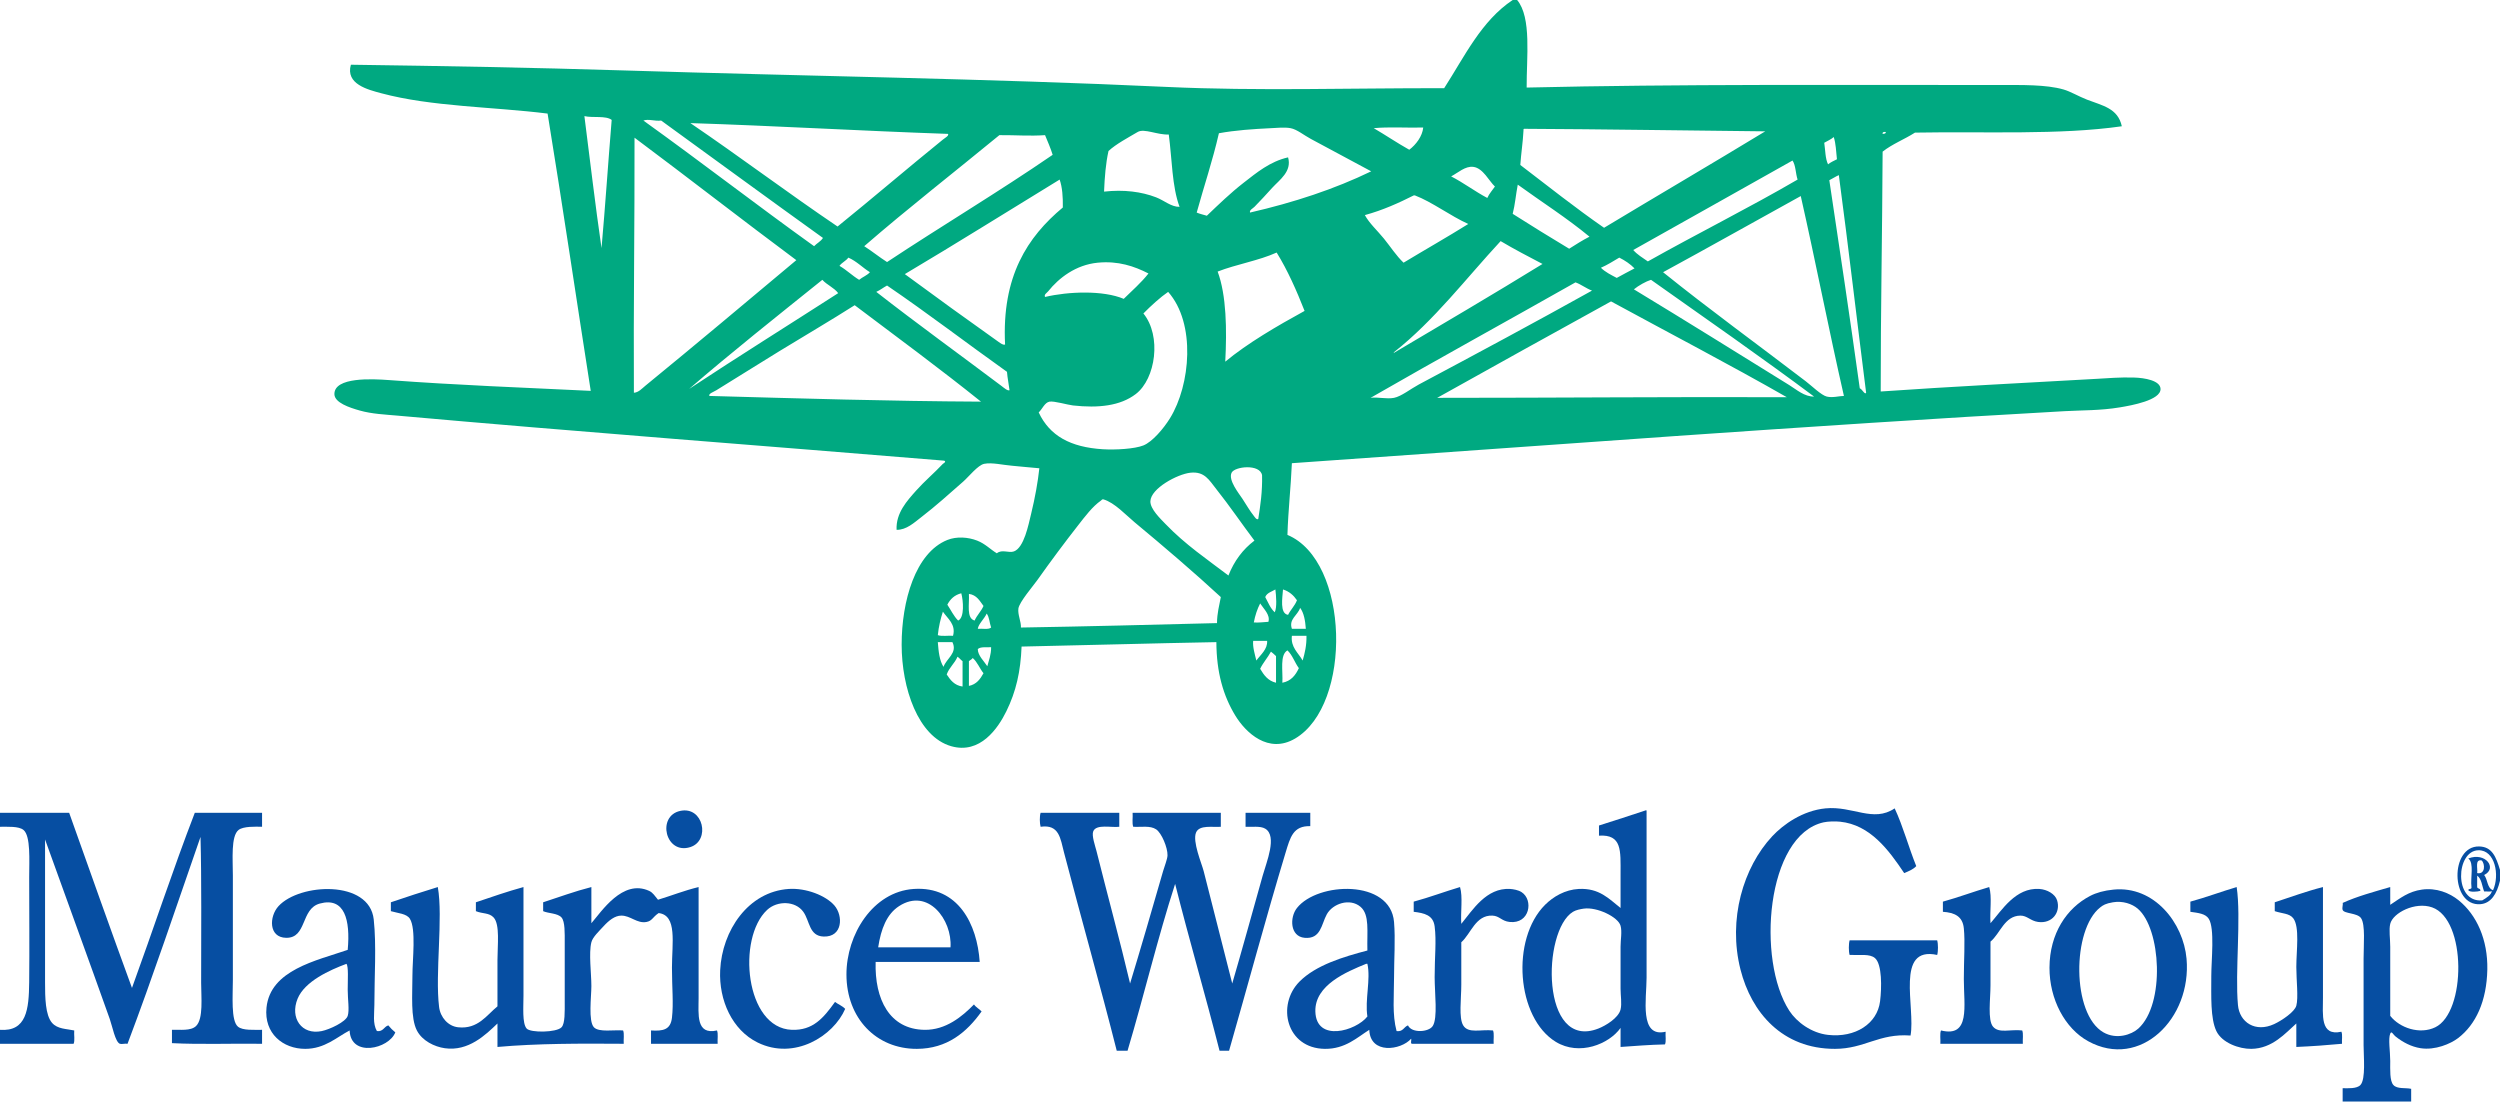 <?xml version="1.0" encoding="UTF-8"?>
<svg xmlns="http://www.w3.org/2000/svg" xmlns:xlink="http://www.w3.org/1999/xlink" width="1238.31pt" height="545.61pt" viewBox="0 0 1238.31 545.61" version="1.1">
<defs>
<clipPath id="clip1">
  <path d="M 1217 419 L 1238.309 419 L 1238.309 448 L 1217 448 Z M 1217 419 "/>
</clipPath>
<clipPath id="clip2">
  <path d="M 1160 439 L 1233 439 L 1233 545.609 L 1160 545.609 Z M 1160 439 "/>
</clipPath>
</defs>
<g id="surface1">
<path style=" stroke:none;fill-rule:evenodd;fill:rgb(2.699%,30.6%,63.499%);fill-opacity:1;" d="M 938.477 400.406 C 942.652 409.328 945.398 419.676 949.164 429.008 C 947.656 430.645 945.402 431.535 943.191 432.465 C 935.535 421.035 926.363 408.547 911.449 407.008 C 909.066 406.762 905.488 406.828 903.277 407.32 C 874.785 413.656 870.02 475.59 886.305 500.668 C 889.961 506.293 897.262 511.691 905.477 512.609 C 918.957 514.117 929.871 507.094 931.246 495.953 C 932.086 489.184 932.258 477.645 928.734 474.578 C 926.137 472.32 921.309 473.234 916.16 473.008 C 915.648 471.266 915.648 467.523 916.16 465.781 C 930.617 465.781 945.074 465.781 959.535 465.781 C 960.047 467.523 960.047 471.266 959.535 473.008 C 938.543 468.426 948.879 498.918 946.336 512.926 C 930.66 511.77 923.637 519.496 908.934 519.523 C 882.781 519.57 867.492 501.496 862.105 480.238 C 855.797 455.348 863.492 429.594 877.82 414.234 C 883.312 408.348 892.934 401.508 904.219 400.406 C 917.723 399.09 927.844 407.586 938.477 400.406 "/>
<path style=" stroke:none;fill-rule:evenodd;fill:rgb(2.699%,30.6%,63.499%);fill-opacity:1;" d="M 336.922 401.664 C 348.43 399.176 352 416.34 341.949 419.578 C 329.609 423.555 325.148 404.211 336.922 401.664 "/>
<path style=" stroke:none;fill-rule:evenodd;fill:rgb(2.699%,30.6%,63.499%);fill-opacity:1;" d="M 779.133 451.637 C 763.781 460.977 763.039 520.652 791.703 509.465 C 795.344 508.047 801.656 504.238 802.703 500.039 C 803.422 497.148 802.703 493.227 802.703 489.664 C 802.703 481.648 802.703 476.402 802.703 468.922 C 802.703 465.441 803.516 461.504 802.703 458.551 C 801.512 454.203 791.039 449.141 784.477 450.066 C 782.863 450.293 780.645 450.715 779.133 451.637 Z M 815.273 401.352 C 815.543 401.293 815.57 401.473 815.59 401.664 C 815.586 427.055 815.59 456.523 815.59 484.324 C 815.59 494.719 811.867 514.129 825.02 511.039 C 824.848 513.066 825.383 515.801 824.703 517.324 C 817.117 517.492 809.953 518.078 802.703 518.582 C 802.703 515.438 802.703 512.293 802.703 509.152 C 797.012 517.188 782.301 523.168 770.645 516.066 C 751.152 504.188 748.281 465.195 765.301 448.18 C 769.371 444.109 775.242 440.672 781.961 440.32 C 792.18 439.789 796.926 445.199 802.703 449.75 C 802.703 445.094 802.703 438.926 802.703 432.777 C 802.703 421.43 803.508 413.188 792.016 413.922 C 792.016 412.246 792.016 410.57 792.016 408.895 C 799.812 406.422 807.582 403.926 815.273 401.352 "/>
<path style=" stroke:none;fill-rule:evenodd;fill:rgb(2.699%,30.6%,63.499%);fill-opacity:1;" d="M 0 402.605 C 11.418 402.605 22.84 402.605 34.258 402.605 C 44.566 431.582 54.844 460.594 65.371 489.352 C 75.863 460.559 85.559 430.965 96.488 402.605 C 107.594 402.605 118.695 402.605 129.805 402.605 C 129.805 404.91 129.805 407.219 129.805 409.52 C 126.52 409.445 120.543 409.234 118.172 411.094 C 114.297 414.137 115.344 425.738 115.344 433.723 C 115.344 451.48 115.344 468.195 115.344 485.266 C 115.344 493.172 114.32 505.547 117.859 508.523 C 120.262 510.543 125.949 510.047 129.805 510.098 C 129.805 512.398 129.805 514.703 129.805 517.012 C 115.031 516.801 99.422 517.43 85.172 516.695 C 85.172 514.496 85.172 512.293 85.172 510.098 C 89.172 509.945 94.492 510.758 97.117 508.211 C 100.82 504.609 99.633 493.961 99.633 486.836 C 99.633 462.582 99.883 435.84 99.316 414.551 C 87.395 448.828 75.832 483.469 63.172 517.012 C 61.785 516.777 60.402 517.336 59.402 517.012 C 57.113 516.262 55.594 508.188 54.371 504.75 C 43.953 475.406 32.344 443.75 22.316 415.809 C 22.316 437.246 22.316 463.387 22.316 486.523 C 22.316 494.176 22.445 502.793 25.773 506.637 C 28.496 509.785 33.035 509.598 36.773 510.41 C 36.566 512.508 37.188 515.434 36.457 517.012 C 24.305 517.012 12.152 517.012 0 517.012 C 0 514.703 0 512.398 0 510.098 C 13.172 511.051 14.316 499.973 14.457 486.523 C 14.641 469.16 14.457 452.242 14.457 434.352 C 14.457 426.277 15.273 414.066 11.629 411.094 C 9.242 409.145 3.77 409.562 0 409.52 C 0 407.219 0 404.91 0 402.605 "/>
<path style=" stroke:none;fill-rule:evenodd;fill:rgb(2.699%,30.6%,63.499%);fill-opacity:1;" d="M 554.41 402.605 C 554.41 404.91 554.41 407.219 554.41 409.52 C 550.473 410.023 543.074 408.086 541.527 411.723 C 540.613 413.859 542.496 419.059 543.098 421.465 C 548.418 442.766 554.969 466.809 559.754 487.152 C 564.664 471.051 570.996 449.301 576.098 431.523 C 576.859 428.867 578.242 425.574 578.297 423.664 C 578.406 419.945 575.414 412.609 572.641 410.777 C 569.652 408.805 565.262 409.777 561.324 409.52 C 560.641 407.801 561.188 404.84 561.012 402.605 C 575.574 402.605 590.137 402.605 604.699 402.605 C 604.699 404.91 604.699 407.219 604.699 409.52 C 600.832 409.887 594.117 408.414 592.441 412.352 C 590.551 416.785 595.188 427.562 596.215 431.523 C 601.023 450.07 605.953 470.156 610.355 487.152 C 614.809 471.918 620.578 451.113 625.441 433.723 C 627.309 427.047 632.781 414.105 626.699 410.465 C 624.211 408.973 619.973 409.73 616.957 409.52 C 616.957 407.219 616.957 404.91 616.957 402.605 C 627.641 402.605 638.328 402.605 649.016 402.605 C 649.016 404.809 649.016 407.008 649.016 409.207 C 640.527 408.996 639.098 414.668 636.758 422.406 C 627.078 454.395 617.746 489.266 608.785 520.469 C 607.211 520.469 605.641 520.469 604.07 520.469 C 597.004 492.645 589.074 465.688 582.07 437.809 C 573.422 464.57 566.633 493.191 558.496 520.469 C 556.715 520.469 554.938 520.469 553.152 520.469 C 545.273 489.203 535.602 455.117 527.07 422.406 C 525.215 415.301 524.707 408.188 515.441 409.52 C 514.957 407.902 514.887 404.215 515.441 402.605 C 528.43 402.605 541.422 402.605 554.41 402.605 "/>
<g clip-path="url(#clip1)" clip-rule="nonzero">
<path style=" stroke:none;fill-rule:evenodd;fill:rgb(2.699%,30.6%,63.499%);fill-opacity:1;" d="M 1227 432.465 C 1231.129 433.301 1230.969 427.789 1229.199 426.18 C 1225.77 425.578 1227.371 430.008 1227 432.465 Z M 1230.461 441.578 C 1229.391 438.871 1229.23 435.266 1227 433.723 C 1227 435.609 1227 437.492 1227 439.379 C 1227.148 440.379 1228.789 439.887 1228.57 441.266 C 1227.32 441.672 1223.359 442.078 1222.602 440.949 C 1222.629 439.93 1224.469 440.727 1224.172 439.379 C 1223.59 434.723 1225.602 427.469 1222.602 425.234 C 1231.109 421.855 1237.199 430.121 1230.461 433.406 C 1232.262 435.582 1231.879 439.941 1234.859 440.949 C 1238.25 433.516 1235.898 421.012 1227.629 421.152 C 1216.379 421.34 1215.359 447.227 1229.512 445.98 C 1231.379 444.91 1234.238 443.168 1234.23 441.266 C 1233.59 441.984 1231.621 441.379 1230.461 441.578 Z M 1238.309 430.895 C 1238.309 432.676 1238.309 434.453 1238.309 436.234 C 1236.781 442.73 1233.859 447.465 1228.57 447.863 C 1213.75 448.984 1213.422 419.004 1227.941 419.266 C 1234.43 419.383 1236.352 424.449 1238.309 430.895 "/>
</g>
<path style=" stroke:none;fill-rule:evenodd;fill:rgb(2.699%,30.6%,63.499%);fill-opacity:1;" d="M 216.859 439.379 C 219.551 454.551 215.441 482.207 217.492 498.781 C 218.133 503.973 222 508.316 226.918 508.836 C 236.781 509.887 241.078 502.785 246.406 498.465 C 246.406 492.289 246.406 484.148 246.406 475.523 C 246.406 468.219 247.711 457.973 244.52 454.465 C 242.285 452.012 239.035 452.703 235.719 451.32 C 235.719 449.855 235.719 448.391 235.719 446.922 C 243.492 444.32 251.152 441.609 259.293 439.379 C 259.293 457.027 259.293 474.312 259.293 493.121 C 259.293 498.676 258.598 506.914 260.863 509.465 C 262.773 511.621 275.656 511.488 278.148 508.836 C 279.938 506.938 279.723 500.996 279.723 495.953 C 279.723 486.938 279.723 477.258 279.723 467.035 C 279.723 462.176 279.898 456.504 278.148 454.465 C 276.273 452.281 271.484 452.465 269.035 451.32 C 269.035 449.855 269.035 448.391 269.035 446.922 C 276.953 444.363 284.57 441.508 292.922 439.379 C 292.922 445.352 292.922 451.32 292.922 457.293 C 297.84 451.648 308.402 435.254 321.52 441.266 C 323.477 442.16 324.348 443.832 325.922 445.664 C 332.672 443.617 338.949 441.094 346.035 439.379 C 346.035 455.566 346.035 475.812 346.035 494.379 C 346.035 502.266 344.605 512.781 355.148 510.41 C 355.836 512.031 355.293 514.875 355.465 517.012 C 344.465 517.012 333.465 517.012 322.465 517.012 C 322.465 514.809 322.465 512.609 322.465 510.41 C 328.488 510.781 332.129 510.07 332.836 504.125 C 333.676 497.062 332.836 489.148 332.836 479.293 C 332.836 467.164 335.566 453.336 326.234 452.266 C 323.219 454.289 323.098 456.109 320.266 456.664 C 315.574 457.586 312.289 453.457 307.691 453.523 C 304.57 453.566 301.668 455.816 298.891 458.863 C 296.773 461.188 293.578 464.137 292.922 466.723 C 291.562 472.082 292.922 482.223 292.922 488.41 C 292.922 493.602 291.32 505.797 294.18 508.836 C 296.645 511.461 304.234 510.004 308.637 510.41 C 309.316 512.031 308.777 514.875 308.949 517.012 C 287.422 516.852 266.035 516.84 246.406 518.582 C 246.406 514.703 246.406 510.828 246.406 506.953 C 240.531 512.598 232.004 520.887 220.32 519.207 C 215.176 518.473 209.133 515.539 206.488 510.41 C 203.305 504.227 204.289 492.645 204.289 483.066 C 204.289 475.336 206.168 460.145 203.031 455.094 C 201.426 452.504 197.055 452.352 193.605 451.32 C 193.605 449.855 193.605 448.391 193.605 446.922 C 201.258 444.309 209.012 441.797 216.859 439.379 "/>
<path style=" stroke:none;fill-rule:evenodd;fill:rgb(2.699%,30.6%,63.499%);fill-opacity:1;" d="M 651.527 500.98 C 651.898 516.453 671.684 510.648 677.301 503.492 C 676.004 495.246 679.039 485.027 677.301 477.406 C 677.289 477.363 676.73 477.441 676.672 477.406 C 666.934 481.398 651.219 487.91 651.527 500.98 Z M 723.188 439.379 C 724.645 444.203 723.402 451.734 723.816 457.609 C 729.328 450.918 736.176 439.602 748.016 440.32 C 749.504 440.414 752.008 440.82 753.672 441.895 C 759.688 445.77 757.777 457.812 747.703 456.664 C 743.723 456.211 742.781 453.668 739.215 453.523 C 730.859 453.18 728.582 462.543 723.816 466.723 C 723.816 472.43 723.816 480.008 723.816 487.781 C 723.812 494.816 722.48 504.117 724.758 507.895 C 727.293 512.094 733.438 509.762 739.531 510.41 C 740.215 512.031 739.672 514.875 739.844 517.012 C 726.434 517.012 713.023 517.012 699.613 517.012 C 698.375 517.203 699.246 515.285 698.984 514.496 C 693.855 520.27 678.676 522.352 678.242 510.098 C 672.34 513.781 666.379 519.637 656.242 519.523 C 637.09 519.316 632.203 497.766 643.672 486.207 C 651.836 477.98 665.535 473.906 677.301 470.809 C 677.031 461.449 678.535 453.047 673.844 449.121 C 668.562 444.703 660.105 447.582 657.188 452.895 C 654.484 457.809 654.32 465.27 646.188 464.523 C 638.969 463.859 638.703 454.453 642.414 449.75 C 652.617 436.812 688.727 435.379 690.5 456.664 C 691.223 465.348 690.5 474.992 690.5 484.324 C 690.5 493.305 689.539 502.477 691.758 510.723 C 695.02 511.156 695.32 508.633 697.414 507.895 C 699.176 511.852 707.684 511.312 709.672 508.211 C 712.223 504.234 710.613 491.996 710.613 484.008 C 710.613 473.715 711.555 466.098 710.613 458.863 C 709.895 453.328 705.641 452.281 700.242 451.637 C 700.242 449.961 700.242 448.285 700.242 446.605 C 708.152 444.461 715.441 441.688 723.188 439.379 "/>
<path style=" stroke:none;fill-rule:evenodd;fill:rgb(2.699%,30.6%,63.499%);fill-opacity:1;" d="M 985.305 439.379 C 986.766 444.102 985.523 451.523 985.938 457.293 C 991.594 450.832 998.395 439.543 1010.141 440.32 C 1013.949 440.574 1017.941 442.766 1018.941 445.98 C 1020.781 451.918 1016.461 457.645 1009.512 456.664 C 1005.711 456.133 1004.07 453.477 1000.711 453.523 C 992.836 453.633 990.773 462.406 985.938 466.406 C 985.938 472.258 985.934 479.832 985.938 488.094 C 985.938 494.824 984.441 505.25 987.191 508.523 C 990.133 512.02 995.789 509.711 1001.648 510.41 C 1002.328 512.031 1001.789 514.875 1001.961 517.012 C 988.344 517.012 974.727 517.012 961.105 517.012 C 961.277 514.875 960.738 512.031 961.422 510.41 C 976.074 514.031 972.734 498.246 972.734 484.953 C 972.734 475.266 973.414 466.621 972.734 459.809 C 972.137 453.812 968.098 452.039 962.363 451.637 C 962.363 449.961 962.363 448.285 962.363 446.605 C 970.238 444.426 977.523 441.652 985.305 439.379 "/>
<path style=" stroke:none;fill-rule:evenodd;fill:rgb(2.699%,30.6%,63.499%);fill-opacity:1;" d="M 1107.879 439.379 C 1110.16 454.531 1107.012 481.602 1108.512 497.836 C 1109.309 506.484 1117.211 511.527 1126.422 507.266 C 1130.281 505.48 1136.578 501.215 1137.422 498.152 C 1138.5 494.238 1137.422 485.234 1137.422 478.98 C 1137.422 470.949 1139.199 459.039 1135.852 454.777 C 1133.961 452.371 1130.352 452.539 1126.738 451.32 C 1126.738 449.855 1126.738 448.391 1126.738 446.922 C 1134.648 444.355 1142.262 441.492 1150.621 439.379 C 1150.629 455.387 1150.621 475.684 1150.621 494.066 C 1150.629 502.594 1149.07 513.387 1159.738 511.039 C 1160.41 512.461 1159.891 515.078 1160.051 517.012 C 1152.691 517.711 1145.16 518.25 1137.422 518.582 C 1137.422 514.703 1137.422 510.828 1137.422 506.953 C 1132.059 511.703 1125.59 519.391 1115.109 519.523 C 1109.129 519.602 1100.59 516.535 1097.82 510.723 C 1094.828 504.445 1095.309 493.488 1095.309 483.379 C 1095.309 475.57 1097.09 459.883 1094.051 455.094 C 1092.449 452.566 1088.941 452.207 1084.941 451.637 C 1084.941 449.961 1084.941 448.285 1084.941 446.605 C 1092.828 444.449 1100.121 441.68 1107.879 439.379 "/>
<g clip-path="url(#clip2)" clip-rule="nonzero">
<path style=" stroke:none;fill-rule:evenodd;fill:rgb(2.699%,30.6%,63.499%);fill-opacity:1;" d="M 1206.25 508.836 C 1221.57 501.445 1221.871 455.477 1204.68 449.438 C 1196.328 446.504 1185.27 452.133 1183.941 457.609 C 1183.219 460.566 1183.941 464.973 1183.941 468.922 C 1183.941 480.398 1183.941 492.402 1183.941 503.18 C 1188.602 509.148 1198.539 512.562 1206.25 508.836 Z M 1194.309 545.609 C 1183 545.609 1171.68 545.609 1160.371 545.609 C 1160.371 543.41 1160.371 541.211 1160.371 539.012 C 1162.949 539.043 1167.391 539.344 1169.172 537.438 C 1171.891 534.516 1170.738 523.312 1170.738 517.637 C 1170.738 502.461 1170.738 490.266 1170.738 474.895 C 1170.738 467.953 1171.691 457.984 1169.48 454.777 C 1167.648 452.117 1161.09 452.648 1160.371 450.695 C 1159.961 449.594 1160.699 447.953 1160.371 447.238 C 1167.57 443.965 1175.828 441.742 1183.941 439.379 C 1183.941 442.312 1183.941 445.246 1183.941 448.18 C 1189 444.848 1192.969 441.574 1199.648 440.637 C 1206.66 439.652 1213.262 442.207 1217.879 445.98 C 1226.762 453.219 1232.32 465.406 1232.031 480.238 C 1231.719 495.848 1226.371 507.438 1217.57 514.184 C 1213.871 517.016 1206.16 520.312 1199.031 519.207 C 1194.301 518.477 1190.16 516.199 1186.77 513.555 C 1185.211 512.332 1184.602 510.402 1183.941 511.98 C 1182.879 514.508 1183.941 520.953 1183.941 525.496 C 1183.941 529.84 1183.629 535.395 1185.512 537.438 C 1187.441 539.531 1191.488 538.688 1194.309 539.324 C 1194.309 541.418 1194.309 543.516 1194.309 545.609 "/>
</g>
<path style=" stroke:none;fill-rule:evenodd;fill:rgb(2.699%,30.6%,63.499%);fill-opacity:1;" d="M 147.402 494.695 C 143.508 504.207 149.402 512.781 159.348 510.723 C 163.297 509.906 171.281 506.188 172.23 503.18 C 173.145 500.293 172.23 495.062 172.23 490.293 C 172.23 485.27 172.691 478.773 171.605 477.406 C 163.367 480.484 150.957 486.016 147.402 494.695 Z M 186.688 510.723 C 189.887 511.094 190.145 508.523 192.348 507.895 C 193.367 509.18 194.52 510.332 195.805 511.352 C 192.609 519.582 173.727 523.91 173.176 510.41 C 166.855 513.676 160.895 519.523 151.176 519.523 C 140.18 519.523 130.691 511.91 132.004 499.094 C 133.914 480.434 156.621 475.863 172.23 470.492 C 173.609 455.594 170.684 444.203 158.402 447.551 C 148.855 450.152 152.141 464.664 141.746 464.523 C 132.969 464.398 133.266 453.926 137.977 448.809 C 148.465 437.41 182.977 435.695 185.117 455.406 C 186.504 468.168 185.434 483.887 185.434 497.836 C 185.434 502.113 184.512 506.969 186.688 510.723 "/>
<path style=" stroke:none;fill-rule:evenodd;fill:rgb(2.699%,30.6%,63.499%);fill-opacity:1;" d="M 413.609 496.266 C 415.191 497.512 417.289 498.242 418.637 499.727 C 412.844 513.145 393.535 525.363 375.266 516.383 C 362.723 510.219 356.004 495.523 356.723 480.551 C 357.664 460.895 370.613 441.676 390.664 440.32 C 399.281 439.742 409.051 443.59 413.297 448.492 C 417.734 453.625 417.434 464.223 407.949 463.895 C 400.715 463.641 401.168 456.223 397.895 451.637 C 393.992 446.18 385.039 445.996 379.98 450.695 C 364.941 464.664 369.066 509.301 392.234 510.098 C 402.66 510.453 407.836 504.312 413.609 496.266 "/>
<path style=" stroke:none;fill-rule:evenodd;fill:rgb(2.699%,30.6%,63.499%);fill-opacity:1;" d="M 445.352 448.809 C 439.23 452.766 436.402 460.012 434.98 469.238 C 446.926 469.238 458.867 469.238 470.809 469.238 C 471.723 455.574 459.633 439.574 445.352 448.809 Z M 485.27 476.465 C 468.086 476.465 450.906 476.465 433.723 476.465 C 433.188 494.977 440.586 509.828 457.926 510.098 C 468.473 510.258 476.582 503.523 482.438 497.523 C 483.41 498.961 485.039 499.742 486.211 500.98 C 478.871 511.312 469.113 519.477 454.152 519.523 C 434.039 519.59 419.312 504.379 419.266 482.75 C 419.223 462.902 432.352 441.688 452.582 440.32 C 474.598 438.84 484.02 457.762 485.27 476.465 "/>
<path style=" stroke:none;fill-rule:evenodd;fill:rgb(2.699%,30.6%,63.499%);fill-opacity:1;" d="M 1040.309 449.438 C 1026.301 460.371 1026.102 502.32 1041.879 511.352 C 1048.301 515.027 1055.719 512.582 1059.172 509.465 C 1072.539 497.371 1070.43 459.922 1058.852 450.066 C 1056.078 447.707 1051.461 446.105 1046.59 446.922 C 1042.91 447.543 1041.699 448.352 1040.309 449.438 Z M 1046.91 440.637 C 1067.02 438.664 1081.488 457.133 1083.051 474.895 C 1085.66 504.551 1060.039 529.852 1034.34 515.75 C 1022.801 509.422 1015.109 494.914 1015.16 479.293 C 1015.219 462.344 1023.719 449.789 1035.281 443.777 C 1038.359 442.176 1042.211 441.098 1046.91 440.637 "/>
<path style=" stroke:none;fill-rule:evenodd;fill:rgb(0%,66.299%,50.6%);fill-opacity:1;" d="M 481.809 325.922 C 481.379 326.641 480.516 326.93 479.926 327.492 C 479.926 331.578 479.926 335.664 479.926 339.75 C 483.672 338.992 485.551 336.363 487.152 333.465 C 485.227 331.098 484.113 327.91 481.809 325.922 Z M 468.926 334.09 C 470.77 336.859 472.734 339.5 476.781 340.062 C 476.781 335.871 476.781 331.684 476.781 327.492 C 475.844 326.855 475.23 325.898 474.27 325.289 C 472.887 328.625 470.145 330.598 468.926 334.09 Z M 624.184 331.266 C 626.012 334.359 628.051 337.246 632.043 338.176 C 632.043 333.777 632.043 329.379 632.043 324.977 C 631.277 324.168 630.383 323.492 629.527 322.777 C 627.914 325.773 625.691 328.16 624.184 331.266 Z M 635.184 338.176 C 639.5 337.359 641.723 334.449 643.355 330.949 C 641.301 328.188 640.195 324.473 637.699 322.148 C 633.797 324.426 635.539 332.352 635.184 338.176 Z M 484.324 321.52 C 484.32 324.672 487.398 327.453 489.039 330.004 C 489.805 326.996 490.957 324.379 490.926 320.578 C 488.551 320.719 485.566 320.246 484.324 321.52 Z M 467.352 330.32 C 468.766 326.129 474.402 323.488 471.754 318.062 C 469.344 318.062 466.934 318.062 464.523 318.062 C 464.883 322.734 465.359 327.285 467.352 330.32 Z M 622.301 327.176 C 624.371 324.309 627.902 321.637 627.641 317.434 C 625.336 317.434 623.031 317.434 620.727 317.434 C 620.391 320.32 621.59 324.301 622.301 327.176 Z M 645.242 327.176 C 646.297 323.52 647.219 319.723 647.129 314.922 C 644.719 314.922 642.309 314.922 639.898 314.922 C 639.223 320.609 643.105 323.371 645.242 327.176 Z M 484.324 311.461 C 486.539 311.266 489.652 311.973 490.926 310.836 C 490.121 308.602 490.062 305.617 488.727 303.918 C 487.559 306.551 484.656 309.039 484.324 311.461 Z M 464.523 314.605 C 466.449 315.301 469.629 314.738 472.066 314.922 C 473.578 309.262 469.445 306.492 467.039 302.977 C 465.883 306.535 464.961 310.324 464.523 314.605 Z M 639.898 311.461 C 642.203 311.461 644.512 311.461 646.812 311.461 C 646.508 307.371 645.871 303.605 643.984 301.09 C 642.762 304.879 638.242 306.605 639.898 311.461 Z M 621.043 308.32 C 623.734 308.496 625.859 308.109 628.27 308.004 C 629.32 304.562 625.875 301.539 624.184 298.891 C 622.762 301.656 621.707 304.793 621.043 308.32 Z M 482.754 307.375 C 483.922 304.668 485.984 302.855 487.152 300.148 C 485.266 297.637 483.809 294.691 479.926 294.176 C 480.238 299.207 478.543 306.242 482.754 307.375 Z M 469.238 299.52 C 471.012 302.145 472.379 305.18 474.582 307.375 C 477.855 306.027 477.125 297.371 476.152 293.863 C 472.797 294.695 470.664 296.758 469.238 299.52 Z M 638.016 304.547 C 639.297 301.953 641.34 300.121 642.414 297.32 C 640.742 294.902 638.629 292.934 635.5 291.977 C 635.23 296.039 633.781 303.945 638.016 304.547 Z M 626.699 295.746 C 628.129 298.402 629.266 301.352 631.414 303.289 C 632.609 300.816 632.086 294.957 631.727 291.977 C 629.891 293.074 627.52 293.633 626.699 295.746 Z M 561.953 258.66 C 557.801 255.215 552.055 248.934 546.555 247.348 C 545.93 247.168 545.559 247.793 545.297 247.977 C 541.176 250.824 537.398 255.863 533.984 260.234 C 527.461 268.57 520.48 277.922 513.867 287.262 C 511.789 290.199 504.895 298.191 504.438 301.406 C 504.016 304.395 505.836 307.883 505.695 310.836 C 538.254 310.285 570.539 309.465 602.812 308.637 C 602.844 303.738 603.93 299.902 604.699 295.746 C 591.609 283.641 576.41 270.66 561.953 258.66 Z M 602.5 242.32 C 598.938 237.852 596.703 233.375 589.613 234.148 C 583.23 234.844 570.02 241.895 569.812 248.289 C 569.688 252.129 574.844 256.988 577.355 259.605 C 587.051 269.699 597.898 277.031 608.469 285.062 C 611.32 277.855 615.617 272.098 621.355 267.777 C 615.312 259.801 609.059 250.551 602.5 242.32 Z M 625.129 235.402 C 624.18 229.688 611.59 230.98 610.039 234.148 C 608.258 237.797 613.648 244.395 615.387 247.031 C 617.465 250.195 619.023 253.016 621.043 255.52 C 621.516 256.105 622.371 257.605 623.242 257.09 C 624.312 250.305 625.332 243.465 625.129 235.402 Z M 386.266 173.805 C 375.742 180.234 365.023 187.043 354.836 193.289 C 353.328 194.215 350.816 194.973 351.379 196.117 C 395.93 197.352 440.348 198.711 485.895 198.945 C 466.207 183.121 444.211 166.879 423.352 151.176 C 411.535 158.691 398.734 166.184 386.266 173.805 Z M 711.871 197.062 C 769.707 197.066 826.996 196.527 885.047 196.746 C 856.516 180.441 827.016 165.102 797.988 149.289 C 769.219 165.148 740.496 181.055 711.871 197.062 Z M 546.238 222.52 C 552.566 222.91 562.02 222.363 566.355 220.633 C 570.746 218.883 576.34 212.332 579.555 207.117 C 589.68 190.695 592.434 160.203 578.613 144.574 C 574.809 147.164 570.043 151.512 566.355 155.262 C 575.43 166.414 572.453 187.621 562.586 195.176 C 554.867 201.082 544.012 202.211 531.469 200.832 C 528.875 200.547 522.055 198.52 519.84 198.945 C 517.43 199.41 516.336 202.535 514.496 204.289 C 519.938 215.906 530.273 221.527 546.238 222.52 Z M 498.781 184.176 C 478.887 170.023 459.633 155.227 439.379 141.43 C 437.539 142.418 435.98 143.688 434.039 144.574 C 453.953 160.145 475.879 175.977 495.953 191.09 C 497.324 192.121 499.074 193.723 500.039 193.289 C 499.672 190.199 499.035 187.379 498.781 184.176 Z M 678.871 197.062 C 682.121 196.504 686.797 197.797 690.5 197.062 C 694.105 196.348 698.836 192.551 702.758 190.461 C 731.992 174.883 760.359 159.664 788.559 143.945 C 785.586 142.836 783.363 140.969 780.387 139.859 C 746.617 158.992 712.445 177.727 678.871 197.062 Z M 341.32 192.66 C 365.688 176.586 390.574 161.035 415.18 145.203 C 413.109 142.453 409.605 141.141 407.324 138.602 C 385.25 156.344 362.109 174.688 341.32 192.66 Z M 817.789 138.602 C 815.371 139.332 811.605 141.426 809.305 143.316 C 835.293 159.059 860.898 175.051 886.305 190.773 C 889.992 193.059 893.746 196.504 898.562 196.434 C 872.82 177.23 844.73 157.648 817.789 138.602 Z M 543.727 130.117 C 532.828 131.18 524.434 137.723 519.211 144.262 C 518.586 145.043 516.98 145.887 517.641 147.09 C 529.121 144.363 546.434 143.707 556.613 148.031 C 560.777 143.918 565.23 140.094 568.867 135.461 C 561.848 131.867 553.852 129.129 543.727 130.117 Z M 802.074 127.602 C 799.117 129.359 796.234 131.191 792.961 132.633 C 795.121 134.762 798.004 136.176 800.816 137.66 C 803.754 136.09 806.625 134.457 809.617 132.945 C 807.504 130.762 804.926 129.047 802.074 127.602 Z M 420.211 127.602 C 419.039 129.262 416.977 130.027 415.809 131.688 C 419.344 133.707 422.09 136.512 425.551 138.602 C 427.207 137.219 429.477 136.449 430.895 134.832 C 427.203 132.551 424.363 129.418 420.211 127.602 Z M 632.355 125.09 C 623.492 129.109 612.398 130.902 603.129 134.516 C 607.484 146.199 607.738 163.27 606.898 179.145 C 617.953 169.98 632.457 161.539 646.188 154.004 C 642.156 143.781 637.801 133.891 632.355 125.09 Z M 690.5 174.434 C 690.379 174.773 690.121 175.188 690.5 174.746 C 715.102 160.164 739.801 145.68 764.047 130.746 C 757.039 127.066 749.996 123.422 743.301 119.43 C 726.012 138.074 710.578 158.574 690.5 174.434 Z M 823.762 134.832 C 846.363 153.039 870.984 170.914 894.477 188.891 C 897.465 191.176 902.145 195.781 904.848 196.434 C 907.789 197.141 911.047 196.117 913.336 196.117 C 905.879 163.445 899.363 129.836 891.961 97.113 C 869.203 109.66 846.633 122.398 823.762 134.832 Z M 700.871 96.801 C 700.785 96.77 700.324 96.762 700.242 96.801 C 692.891 100.5 684.973 104.105 676.043 106.543 C 678.285 110.645 682.234 114.199 685.473 118.172 C 688.758 122.211 691.594 126.684 695.215 130.117 C 705.859 123.684 716.758 117.508 727.273 110.945 C 718.27 106.879 709.449 100.082 700.871 96.801 Z M 749.273 105.914 C 758.52 111.754 767.801 117.562 777.246 123.203 C 780.516 121.129 783.773 119.043 787.305 117.23 C 776.125 107.977 763.633 100.039 751.785 91.457 C 750.859 96.188 750.441 101.426 749.273 105.914 Z M 524.867 88.945 C 499.309 104.555 474.023 120.441 448.18 135.773 C 463.215 146.867 479.656 158.73 494.695 169.402 C 495.504 169.977 496.824 171.035 497.84 170.66 C 496.148 136.809 508.914 117.41 526.441 102.773 C 526.539 97.539 526.188 92.758 524.867 88.945 Z M 906.105 89.258 C 911.242 123.512 916.387 157.762 921.191 192.348 C 922.324 192.66 923.723 195.773 924.336 194.547 C 919.77 158.672 915.59 122.414 910.82 86.742 C 909.137 87.469 907.723 88.469 906.105 89.258 Z M 729.785 82.656 C 725.781 82.141 722.176 85.602 718.785 87.371 C 725.082 90.609 730.469 94.762 736.699 98.059 C 737.66 95.871 739.203 94.277 740.473 92.402 C 737.523 89.656 734.605 83.277 729.785 82.656 Z M 808.988 123.832 C 810.98 126.133 813.699 127.711 816.219 129.488 C 840.684 115.715 866.234 103.023 890.391 88.945 C 889.395 85.961 889.488 81.883 887.875 79.516 C 861.621 94.328 835.27 109.039 808.988 123.832 Z M 313.98 194.547 C 316.297 194.402 317.973 192.449 319.637 191.09 C 344.828 170.488 369.672 149.605 394.438 128.859 C 367.527 108.832 341.172 88.258 314.293 68.199 C 314.395 110.523 313.734 152.086 313.98 194.547 Z M 903.59 70.715 C 904.141 74.359 904.082 78.605 905.477 81.402 C 906.754 80.371 908.344 79.656 909.879 78.887 C 909.484 75.09 909.34 71.043 908.305 67.887 C 906.945 69.043 905.191 69.805 903.59 70.715 Z M 495.012 66.941 C 472.711 85.289 449.836 103.066 428.066 121.945 C 431.969 124.434 435.473 127.32 439.379 129.801 C 466.484 111.855 494.703 95.027 521.41 76.688 C 520.348 73.242 518.953 70.137 517.641 66.941 C 509.945 67.488 502.988 66.871 495.012 66.941 Z M 932.508 66.316 C 933.309 66.277 934.121 66.258 934.078 65.371 C 933.176 65.309 932.359 65.332 932.508 66.316 Z M 563.527 65.371 C 558.98 68.07 552.762 71.336 549.066 74.801 C 547.703 80.875 547.156 87.766 546.867 94.914 C 556.684 93.816 565.383 94.949 572.641 97.742 C 576.742 99.324 580.125 102.531 584.27 102.457 C 580.508 92.492 580.539 78.742 578.926 66.629 C 573.367 66.918 566.738 63.469 563.527 65.371 Z M 754.617 64.742 C 754.309 70.617 753.438 75.93 753.047 81.715 C 766.766 92.195 780.246 102.914 794.531 112.828 C 821.07 96.836 847.902 81.129 874.359 65.059 C 834.527 64.66 794.965 63.996 754.93 63.801 C 754.562 63.852 754.59 64.297 754.617 64.742 Z M 649.328 68.828 C 645.926 67.016 642.379 64.062 639.27 63.488 C 636.285 62.93 632.453 63.348 629.527 63.488 C 620.84 63.898 611.832 64.523 603.754 66 C 600.633 79.641 596.379 92.148 592.754 105.289 C 594.277 105.969 596.102 106.34 597.785 106.859 C 603.656 101.238 609.551 95.535 616.012 90.516 C 622.32 85.617 629.051 79.969 638.016 77.945 C 640.016 84.914 633.789 89.062 630.156 93.031 C 627.184 96.277 624.234 99.578 621.355 102.457 C 620.547 103.266 618.789 104.027 619.156 105.289 C 640.965 100.277 661.133 93.621 679.188 84.859 C 670.035 79.922 659.117 74.051 649.328 68.828 Z M 698.043 74.172 C 701.34 71.695 704.551 67.492 704.957 63.172 C 696.891 63.383 687.984 62.754 680.441 63.488 C 686.395 66.965 692 70.789 698.043 74.172 Z M 414.867 112.203 C 432.066 98.301 449.984 82.941 467.039 69.145 C 468.117 68.27 470.215 67.172 469.555 66.316 C 426.914 64.848 383.672 62.309 341.949 60.973 C 366.598 77.707 390.172 95.512 414.867 112.203 Z M 403.238 121.945 C 404.609 120.488 406.547 119.598 407.637 117.859 C 380.805 98.598 354.211 79.094 327.492 59.715 C 324.328 60.148 321.309 58.781 318.691 59.715 C 347.18 80.156 374.742 101.512 403.238 121.945 Z M 297.949 122.887 C 299.816 101.918 301.234 80.496 302.977 59.398 C 300.094 57.152 293.617 58.496 289.465 57.516 C 292.254 79.344 294.824 101.395 297.949 122.887 Z M 749.273 0 C 750.008 0 750.738 0 751.473 0 C 758.727 8.695 756.09 28.516 756.188 43.371 C 830.219 41.621 913.555 42.113 990.648 42.113 C 1001.48 42.113 1013.441 41.844 1022.078 44.312 C 1025.66 45.34 1029.57 47.738 1033.711 49.344 C 1041.449 52.344 1049.051 53.59 1050.988 62.543 C 1020.219 66.973 983.098 65.047 948.535 65.688 C 943.359 69 937.23 71.355 932.508 75.113 C 932.34 114.656 931.523 155.219 931.562 193.918 C 966.594 191.484 1002.25 189.691 1038.738 187.633 C 1043.91 187.34 1050.02 186.809 1056.969 187.004 C 1062.301 187.152 1070.078 188.48 1070.172 192.66 C 1070.27 198.215 1055.898 200.805 1050.051 201.773 C 1040.289 203.398 1031.75 203.156 1022.711 203.66 C 894.52 210.809 765.07 220.73 639.898 229.434 C 639.379 241.48 638.066 252.742 637.699 264.949 C 668.434 277.75 669.965 349.125 641.473 365.836 C 628.211 373.609 617.027 362.859 611.926 354.52 C 605.91 344.676 602.555 333.035 602.5 318.062 C 570.203 318.66 538.23 319.586 506.012 320.262 C 505.523 332.664 503.285 342.508 498.469 352.32 C 494.34 360.73 485.496 373.738 471.125 369.605 C 454.715 364.891 446.609 340.758 446.609 319.32 C 446.609 297.785 453.379 273.828 469.238 267.461 C 473.797 265.633 479.457 266.004 484.012 267.777 C 488.012 269.332 490.652 272.207 493.754 274.062 C 496.324 271.926 499.656 274.074 502.238 273.121 C 507.23 271.273 509.398 260.027 510.727 254.578 C 512.719 246.391 514.082 238.719 514.812 231.945 C 510.27 231.625 505.797 231.051 501.297 230.691 C 496.723 230.324 491.301 228.961 487.469 229.746 C 484.367 230.383 479.855 236.125 477.098 238.547 C 469.941 244.828 463.684 250.5 456.352 256.148 C 452.824 258.863 448.961 262.535 444.094 262.434 C 443.707 254.094 449.309 248.035 453.84 242.945 C 457.926 238.359 462.699 234.355 467.039 229.746 C 467.105 229.676 469.031 228.668 467.668 228.176 C 379.504 220.883 286.277 213.883 196.746 205.859 C 190.797 205.328 184.223 205.055 178.203 203.348 C 173.195 201.926 165.633 199.484 165.633 195.176 C 165.633 186.688 184.371 187.641 192.66 188.262 C 226.094 190.758 258.957 191.98 292.605 193.602 C 285.438 147.867 278.66 101.734 271.234 56.258 C 244.23 52.879 213.828 52.891 188.891 46.199 C 182.16 44.395 171.047 41.641 173.805 32.059 C 219.066 32.691 264.078 33.477 308.949 34.887 C 399.238 37.719 488.523 38.895 577.984 43.059 C 623.121 45.156 668.973 43.594 715.328 43.684 C 725.465 27.941 733.727 10.328 749.273 0 "/>
</g>
</svg>
